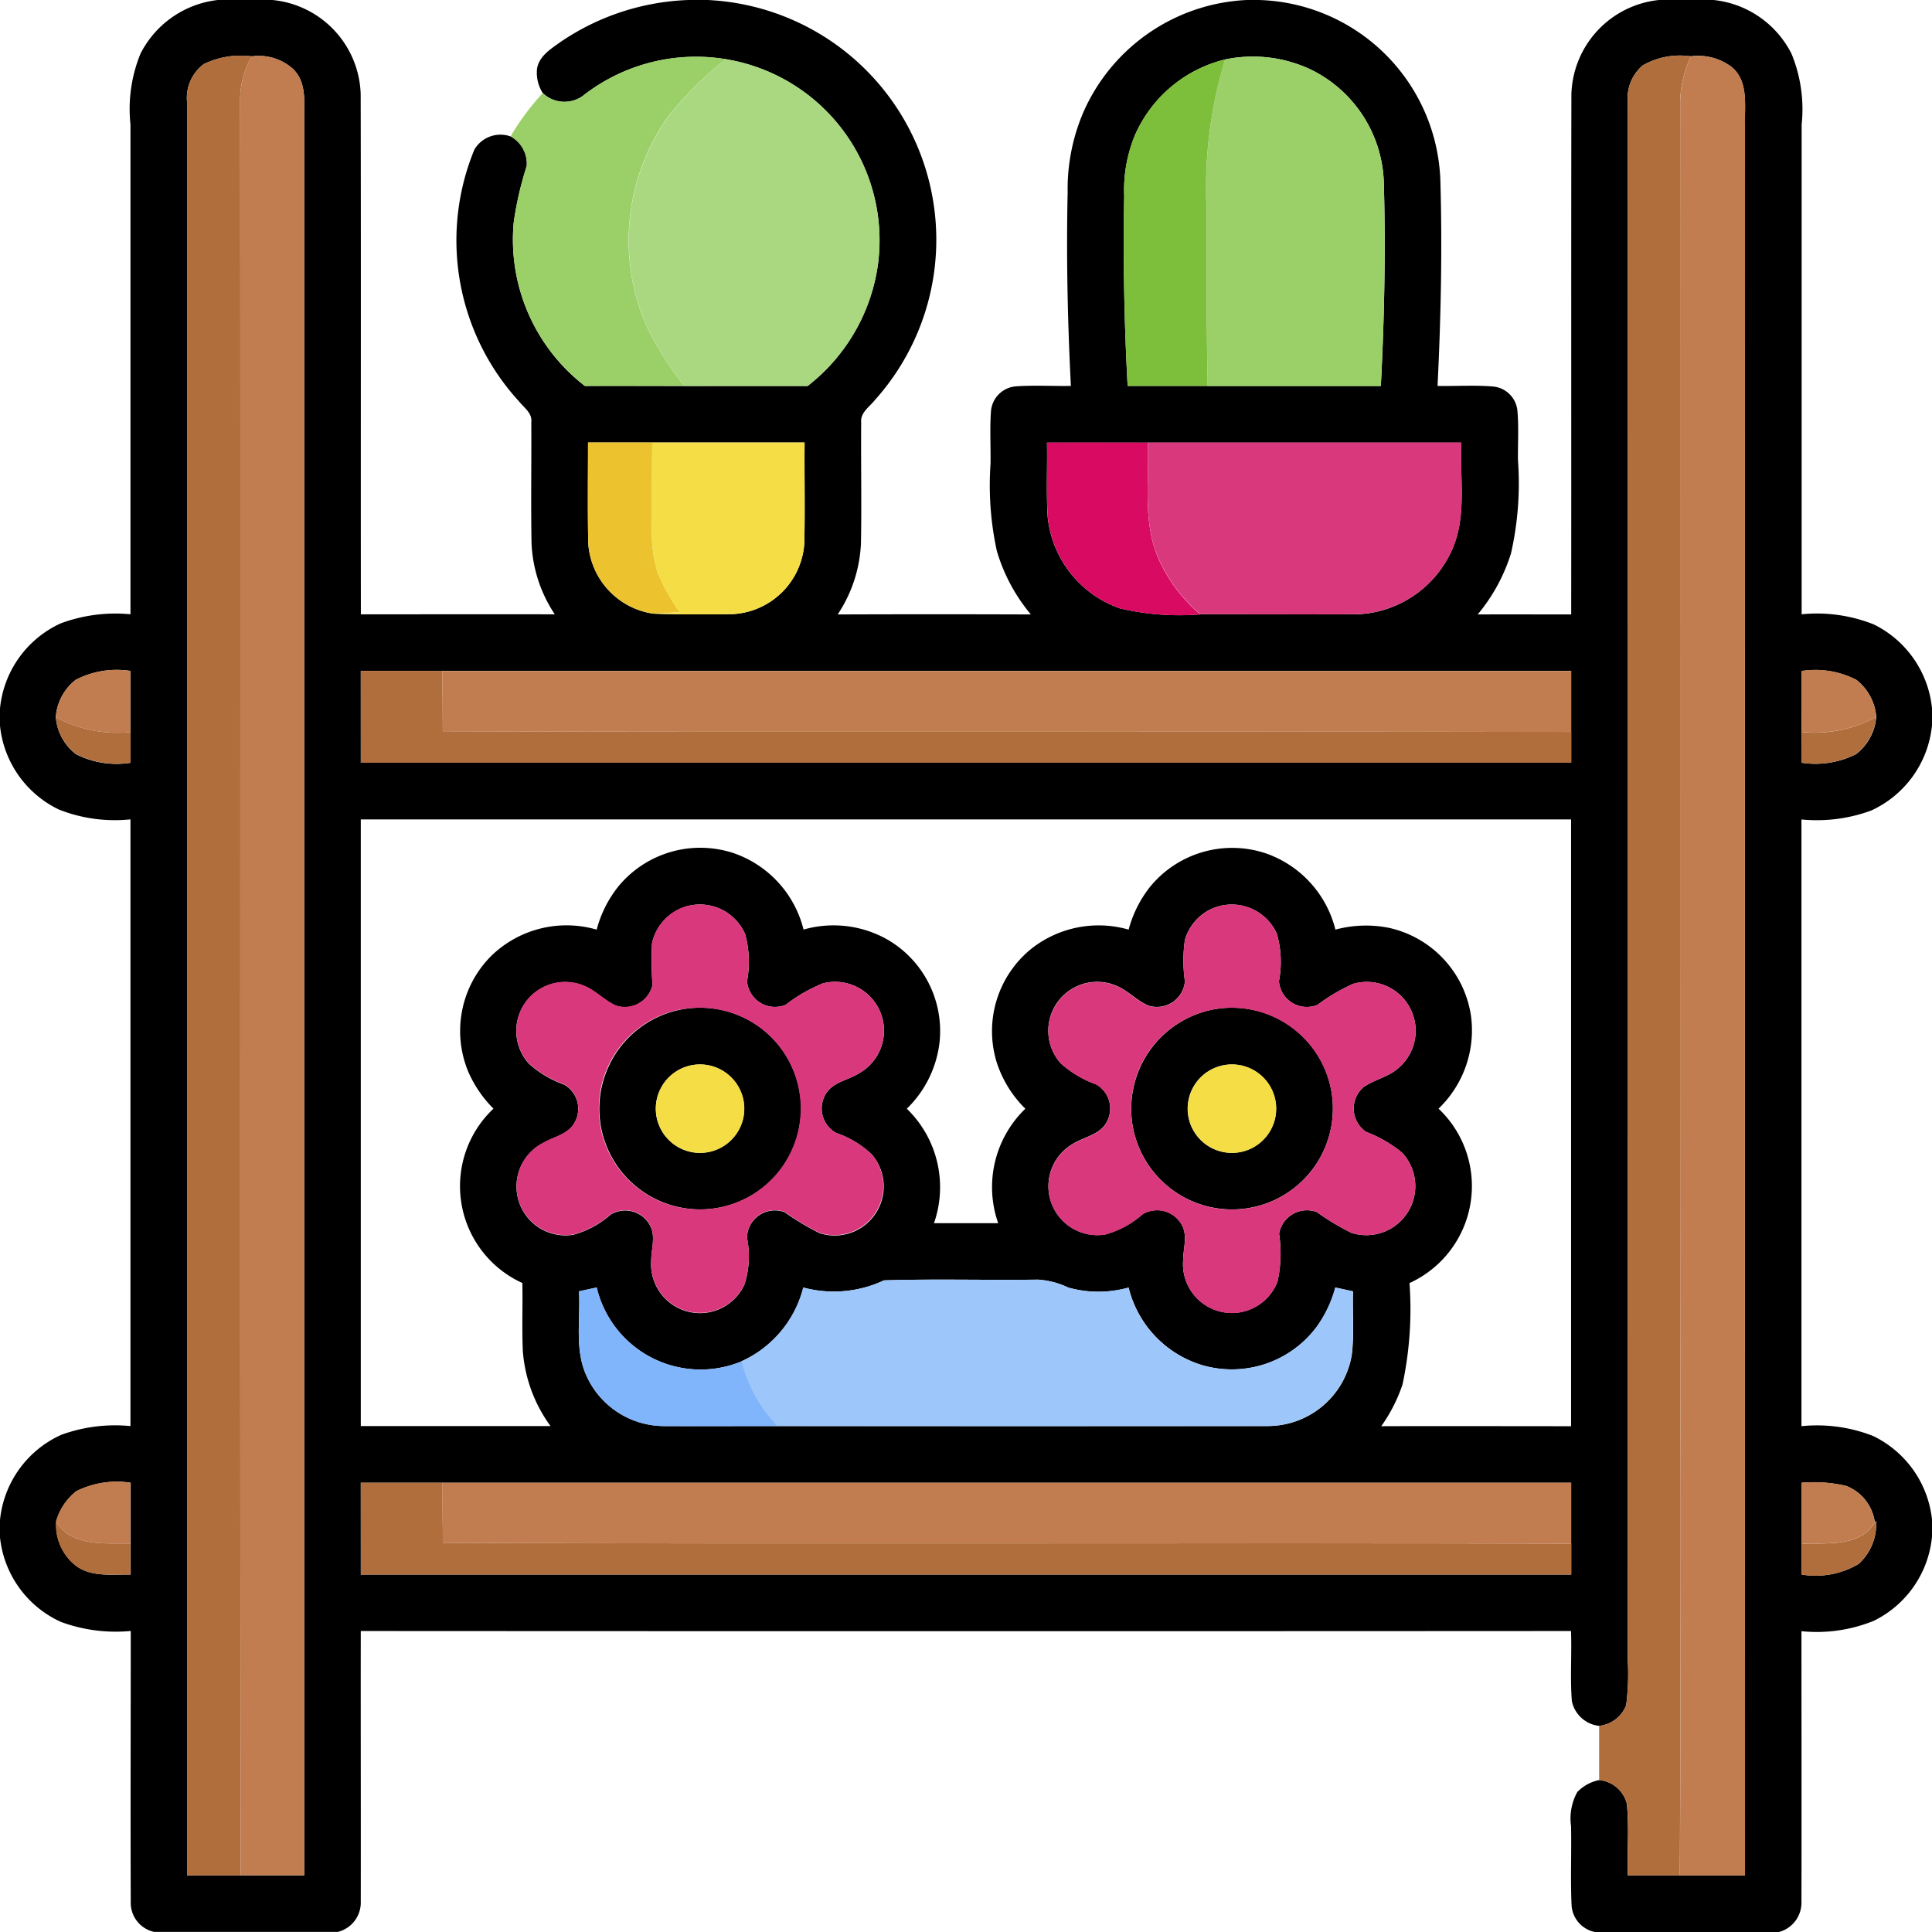 <svg xmlns="http://www.w3.org/2000/svg" width="83" height="83" viewBox="0 0 83 83"><path d="M9.357,0H11.7a4.19,4.19,0,0,1,3.795,4.048c.016,7.447,0,14.9.008,22.344,2.777,0,5.555-.006,8.332,0a5.947,5.947,0,0,1-1-3.056c-.031-1.731,0-3.463-.01-5.194.05-.391-.31-.626-.525-.895A10.24,10.24,0,0,1,20.38,6.426a1.3,1.3,0,0,1,1.558-.564,1.332,1.332,0,0,1,.691,1.271,14.448,14.448,0,0,0-.558,2.422,7.938,7.938,0,0,0,3.056,7.027c1.422-.008,2.845,0,4.267,0,1.769,0,3.536,0,5.3,0a8,8,0,0,0,3.02-5.213A7.882,7.882,0,0,0,25.13,4.048,1.352,1.352,0,0,1,23.318,4a1.624,1.624,0,0,1-.245-1.06c.091-.522.571-.825.968-1.11A10.4,10.4,0,0,1,29.577,0h.82a10.31,10.31,0,0,1,7.2,17.174c-.235.3-.644.548-.6.978-.015,1.728.023,3.458-.01,5.186a5.96,5.96,0,0,1-1,3.059q4.148-.015,8.3,0a7.571,7.571,0,0,1-1.462-2.728,13.24,13.24,0,0,1-.272-3.727c.013-.747-.034-1.5.018-2.245A1.165,1.165,0,0,1,43.62,16.6c.794-.06,1.59-.006,2.386-.021-.141-2.767-.2-5.539-.139-8.311a8.391,8.391,0,0,1,.655-3.4A8.077,8.077,0,0,1,53.566,0h.514a8.031,8.031,0,0,1,7.8,7.78c.083,2.933.023,5.868-.122,8.8.806.016,1.613-.044,2.417.028a1.155,1.155,0,0,1,1.016,1.059c.062.705.01,1.414.023,2.12a13.631,13.631,0,0,1-.3,3.985,7.653,7.653,0,0,1-1.431,2.625c1.339-.006,2.678,0,4.017,0,.008-7.447-.006-14.9.008-22.345A4.193,4.193,0,0,1,71.271,0h2.346a4.243,4.243,0,0,1,3.349,2.313A6.267,6.267,0,0,1,77.4,5.351q0,10.519,0,21.039a6.6,6.6,0,0,1,3.1.436,4.516,4.516,0,0,1,2.5,3.6v.733a4.509,4.509,0,0,1-2.608,3.66,6.754,6.754,0,0,1-3,.386q0,13.034,0,26.064a6.616,6.616,0,0,1,3.069.418A4.513,4.513,0,0,1,83,65.28v.736a4.5,4.5,0,0,1-2.5,3.615,6.5,6.5,0,0,1-3.108.446c0,3.874.008,7.749,0,11.623a1.306,1.306,0,0,1-.965,1.3H68.517a1.25,1.25,0,0,1-1-1.127c-.053-1.14,0-2.279-.024-3.419a2.352,2.352,0,0,1,.269-1.467,1.8,1.8,0,0,1,.937-.514,1.352,1.352,0,0,1,1.192,1.02c.1,1.02.011,2.049.041,3.074q1.114,0,2.232,0,1.4,0,2.8,0,0-37.605,0-75.212c-.019-.828.152-1.842-.546-2.456A2.377,2.377,0,0,0,72.64,2.42a3.221,3.221,0,0,0-2.062.387,1.835,1.835,0,0,0-.647,1.569q.007,33.474,0,66.95a10.552,10.552,0,0,1-.07,1.934,1.405,1.405,0,0,1-1.161.885,1.349,1.349,0,0,1-1.172-1.063c-.078-1,0-2.009-.036-3.012q-26,.015-51.993,0c-.006,3.874.006,7.75,0,11.625a1.3,1.3,0,0,1-.982,1.3h-7.9a1.28,1.28,0,0,1-1-1.3c-.015-3.876,0-7.752,0-11.628a6.8,6.8,0,0,1-3-.389A4.5,4.5,0,0,1,0,66.047V65.3a4.5,4.5,0,0,1,2.644-3.664,6.783,6.783,0,0,1,2.96-.371q0-13.031,0-26.064a6.535,6.535,0,0,1-3.074-.423A4.5,4.5,0,0,1,0,31.182v-.749a4.5,4.5,0,0,1,2.605-3.651,6.742,6.742,0,0,1,3-.392q0-10.522,0-21.042a6.276,6.276,0,0,1,.43-3.04A4.261,4.261,0,0,1,9.357,0m-.6,2.753a1.807,1.807,0,0,0-.721,1.624q.007,38.094,0,76.191h2.305c.909,0,1.819,0,2.728,0q0-37.686,0-75.373c-.01-.754.122-1.644-.475-2.227a2.2,2.2,0,0,0-1.777-.546,3.619,3.619,0,0,0-2.062.332m43.877-.2a5.7,5.7,0,0,0-3.879,3.265,6.21,6.21,0,0,0-.456,2.61q-.078,4.075.148,8.151h3.438q3.72,0,7.439,0c.152-2.929.211-5.865.126-8.8A5.592,5.592,0,0,0,56.339,3a5.84,5.84,0,0,0-3.707-.446M25.262,19.007c0,1.446-.021,2.89.01,4.335a3.271,3.271,0,0,0,2.777,3.02c1.14.039,2.279.036,3.419.021a3.257,3.257,0,0,0,3.087-3.053c.031-1.44,0-2.881.011-4.32H28.022c-.921,0-1.84,0-2.761,0m19.717.006c.021,1.057-.036,2.116.029,3.172a4.667,4.667,0,0,0,3.1,3.947,11.227,11.227,0,0,0,3.456.259c2.214-.006,4.427,0,6.64,0a4.663,4.663,0,0,0,4.176-2.772c.648-1.448.324-3.074.4-4.606q-6.738,0-13.475,0c-1.444,0-2.889,0-4.332,0M3.252,29.206a2.232,2.232,0,0,0-.854,1.6A2.231,2.231,0,0,0,3.265,32.4a3.847,3.847,0,0,0,2.339.371V31.451c0-.877,0-1.752,0-2.628a3.839,3.839,0,0,0-2.351.383M15.5,28.823v3.944q26,0,52,0V28.823q-24.251,0-48.5,0H15.5m61.9,0c0,.875,0,1.749,0,2.625,0,.439,0,.88,0,1.32a3.877,3.877,0,0,0,2.344-.373,2.257,2.257,0,0,0,.861-1.589,2.229,2.229,0,0,0-.858-1.6,3.847,3.847,0,0,0-2.346-.379M15.5,35.2q0,13.031,0,26.066c2.717,0,5.436,0,8.152,0a6.246,6.246,0,0,1-1.192-3.247c-.041-.968,0-1.937-.019-2.9A4.573,4.573,0,0,1,21.2,47.628a5.115,5.115,0,0,1-1.086-1.594,4.559,4.559,0,0,1,1-4.977,4.639,4.639,0,0,1,4.52-1.119,5,5,0,0,1,.937-1.863,4.556,4.556,0,0,1,5-1.405,4.661,4.661,0,0,1,2.95,3.265,4.7,4.7,0,0,1,3.579.415,4.541,4.541,0,0,1,2.266,4.4,4.725,4.725,0,0,1-1.409,2.881,4.688,4.688,0,0,1,1.167,4.918q1.379,0,2.759,0a4.679,4.679,0,0,1,1.167-4.918,4.882,4.882,0,0,1-1.253-2.064,4.554,4.554,0,0,1,1.519-4.815,4.668,4.668,0,0,1,4.171-.815,5.051,5.051,0,0,1,.931-1.851,4.557,4.557,0,0,1,5.016-1.407,4.66,4.66,0,0,1,2.936,3.258,5.032,5.032,0,0,1,2.325-.071,4.557,4.557,0,0,1,3.492,3.724A4.658,4.658,0,0,1,61.8,47.628a4.577,4.577,0,0,1-1.247,7.493,15.512,15.512,0,0,1-.3,4.359,6.825,6.825,0,0,1-.914,1.791c2.719-.01,5.437,0,8.156,0q0-13.034,0-26.067-26,0-52,0m14.024,3.729a2.111,2.111,0,0,0-1.509,1.6,17.857,17.857,0,0,0,.019,1.791,1.217,1.217,0,0,1-1.555.885c-.473-.2-.827-.6-1.292-.815a2.1,2.1,0,0,0-2.464,3.3,4.545,4.545,0,0,0,1.527.906,1.2,1.2,0,0,1,.439,1.631c-.274.506-.892.606-1.352.874a2.1,2.1,0,0,0,1.3,3.941,4.02,4.02,0,0,0,1.6-.864,1.207,1.207,0,0,1,1.694.467c.255.47.049,1.015.05,1.516a2.1,2.1,0,0,0,4.007,1.016,3.917,3.917,0,0,0,.107-2,1.2,1.2,0,0,1,1.613-1.106,11.558,11.558,0,0,0,1.5.9A2.107,2.107,0,0,0,37.457,49.6a4.13,4.13,0,0,0-1.532-.927,1.2,1.2,0,0,1-.459-1.66c.3-.524.948-.6,1.423-.893a2.1,2.1,0,0,0-1.538-3.873,6.672,6.672,0,0,0-1.592.918,1.206,1.206,0,0,1-1.666-1.01,4.521,4.521,0,0,0-.079-2.017,2.116,2.116,0,0,0-2.488-1.209m22.588.088a2.114,2.114,0,0,0-1.209,1.36,6.189,6.189,0,0,0,0,1.782A1.207,1.207,0,0,1,49.336,43.2c-.507-.214-.882-.657-1.4-.861a2.1,2.1,0,0,0-2.36,3.348,4.607,4.607,0,0,0,1.521.9,1.2,1.2,0,0,1,.451,1.611c-.29.556-.976.639-1.465.948a2.1,2.1,0,0,0,1.4,3.886,4.033,4.033,0,0,0,1.6-.866,1.21,1.21,0,0,1,1.7.478c.243.467.045,1.005.045,1.5a2.1,2.1,0,0,0,4.054.914A5.6,5.6,0,0,0,54.95,53a1.215,1.215,0,0,1,1.621-.929,10.454,10.454,0,0,0,1.49.895,2.106,2.106,0,0,0,2.169-3.451,5.516,5.516,0,0,0-1.54-.888,1.211,1.211,0,0,1-.126-1.91c.481-.35,1.112-.447,1.551-.866a2.1,2.1,0,0,0-1.987-3.583,7.858,7.858,0,0,0-1.516.895,1.2,1.2,0,0,1-1.668-1.012,4.358,4.358,0,0,0-.092-2.041,2.123,2.123,0,0,0-2.738-1.093M37.977,55.005a5.068,5.068,0,0,1-3.463.31,4.762,4.762,0,0,1-2.655,3.169,4.587,4.587,0,0,1-6.225-3.172c-.255.053-.507.109-.76.165.068,1.209-.2,2.492.324,3.633a3.666,3.666,0,0,0,3.335,2.154c1.626.008,3.254,0,4.879,0q10.531,0,21.064,0a3.659,3.659,0,0,0,3.6-3.067c.109-.9.024-1.814.053-2.719-.255-.057-.507-.112-.76-.165a5.13,5.13,0,0,1-.822,1.718A4.551,4.551,0,0,1,51.7,58.663a4.634,4.634,0,0,1-3.213-3.349,4.773,4.773,0,0,1-2.592,0,3.554,3.554,0,0,0-1.3-.34c-2.2.028-4.411-.037-6.611.032m-34.7,9.055a2.515,2.515,0,0,0-.866,1.3,2.235,2.235,0,0,0,.744,1.82c.671.6,1.626.446,2.451.464V66.311q0-1.306,0-2.612a3.9,3.9,0,0,0-2.328.362M15.5,63.7v3.943q26,0,52,0V66.314c0-.872,0-1.744,0-2.615q-24.253,0-48.5,0-1.748,0-3.5,0m61.9,0c0,.872,0,1.746,0,2.62q0,.661,0,1.324a3.63,3.63,0,0,0,2.443-.452,2.289,2.289,0,0,0,.754-1.855l-.052.075a1.955,1.955,0,0,0-1.234-1.576A6.184,6.184,0,0,0,77.4,63.7Z"/><path d="M162.282,267.137a4.333,4.333,0,1,1-3.5,4.618,4.345,4.345,0,0,1,3.5-4.618m.3,2.43a1.9,1.9,0,1,0,2.351,1.358A1.906,1.906,0,0,0,162.58,269.567Z" transform="translate(-133.02 -223.768)"/><path d="M303.235,267.074a4.333,4.333,0,1,1-3.485,4.777,4.356,4.356,0,0,1,3.485-4.777m.318,2.425a1.9,1.9,0,1,0,2.329,1.352A1.9,1.9,0,0,0,303.553,269.5Z" transform="translate(-251.123 -223.705)"/><g transform="translate(2.398 2.42)"><path d="M50.264,15.262a3.619,3.619,0,0,1,2.062-.332,3.732,3.732,0,0,0-.5,1.957c.024,25.4-.018,50.794.023,76.191H49.544q0-38.1,0-76.191A1.807,1.807,0,0,1,50.264,15.262Z" transform="translate(-43.906 -14.93)" fill="#b16e3d"/><path d="M425.656,15.317a3.221,3.221,0,0,1,2.062-.387,4.984,4.984,0,0,0-.462,1.947q.019,28.538.006,57.075c-.016,6.376.021,12.75-.019,19.126q-1.119,0-2.232,0c-.029-1.025.062-2.054-.041-3.074a1.352,1.352,0,0,0-1.192-1.02q0-1.165,0-2.328a1.405,1.405,0,0,0,1.161-.885,10.554,10.554,0,0,0,.07-1.934q0-33.474,0-66.95A1.835,1.835,0,0,1,425.656,15.317Z" transform="translate(-357.476 -14.93)" fill="#b16e3d"/><path d="M95.61,177.8h3.5c.013.864.016,1.726.023,2.591,16.159.049,32.32-.006,48.48.028v1.326q-26,0-52,0Z" transform="translate(-82.508 -151.397)" fill="#b16e3d"/><path d="M14.79,190.06A5.549,5.549,0,0,0,18,190.7v1.316a3.847,3.847,0,0,1-2.339-.371A2.231,2.231,0,0,1,14.79,190.06Z" transform="translate(-14.79 -161.67)" fill="#b16e3d"/><path d="M477.424,190.672a5.5,5.5,0,0,0,3.2-.642,2.258,2.258,0,0,1-.861,1.589,3.877,3.877,0,0,1-2.344.373C477.422,191.552,477.422,191.111,477.424,190.672Z" transform="translate(-402.425 -161.645)" fill="#b16e3d"/><path d="M95.61,392.934q1.748,0,3.5,0c.01.859.015,1.72.031,2.579,16.157.065,32.317-.006,48.474.036v1.328q-26,0-52,0Z" transform="translate(-82.508 -331.655)" fill="#b16e3d"/><path d="M15.6,405a2.235,2.235,0,0,1-.744-1.82c.652,1.1,2.1.932,3.2.952v1.333C17.23,405.446,16.275,405.6,15.6,405Z" transform="translate(-14.849 -340.241)" fill="#b16e3d"/><path d="M480.569,403.115l.052-.075a2.289,2.289,0,0,1-.754,1.855,3.63,3.63,0,0,1-2.443.452q0-.664,0-1.324C478.487,403.982,479.925,404.181,480.569,403.115Z" transform="translate(-402.425 -340.124)" fill="#b16e3d"/></g><g transform="translate(2.398 2.42)"><path d="M64.13,14.927a2.2,2.2,0,0,1,1.777.546c.6.584.465,1.474.475,2.227q0,37.686,0,75.373c-.909,0-1.819,0-2.728,0-.041-25.4,0-50.794-.023-76.191A3.732,3.732,0,0,1,64.13,14.927Z" transform="translate(-55.711 -14.927)" fill="#c17d4f"/><path d="M445.635,14.93a2.377,2.377,0,0,1,1.782.478c.7.614.527,1.628.546,2.456q-.01,37.608,0,75.212-1.4,0-2.8,0c.041-6.376,0-12.75.019-19.126q-.015-28.538-.006-57.075A4.983,4.983,0,0,1,445.635,14.93Z" transform="translate(-375.393 -14.929)" fill="#c17d4f"/><path d="M15.644,178.153a3.839,3.839,0,0,1,2.351-.383c0,.875,0,1.751,0,2.628a5.549,5.549,0,0,1-3.207-.64A2.232,2.232,0,0,1,15.644,178.153Z" transform="translate(-14.79 -151.367)" fill="#c17d4f"/><path d="M117.19,177.8q24.251,0,48.5,0v2.618c-16.161-.034-32.321.021-48.48-.028C117.206,179.523,117.2,178.66,117.19,177.8Z" transform="translate(-100.59 -151.393)" fill="#c17d4f"/><path d="M477.43,177.768a3.847,3.847,0,0,1,2.346.379,2.229,2.229,0,0,1,.858,1.6,5.5,5.5,0,0,1-3.2.642C477.428,179.517,477.426,178.644,477.43,177.768Z" transform="translate(-402.43 -151.365)" fill="#c17d4f"/><path d="M15.726,393.264a3.9,3.9,0,0,1,2.328-.362q0,1.306,0,2.612c-1.093-.019-2.543.151-3.2-.952A2.515,2.515,0,0,1,15.726,393.264Z" transform="translate(-14.849 -331.623)" fill="#c17d4f"/><path d="M117.18,392.934q24.253,0,48.5,0c0,.871,0,1.743,0,2.615-16.157-.042-32.317.029-48.474-.036C117.195,394.654,117.19,393.793,117.18,392.934Z" transform="translate(-100.582 -331.654)" fill="#c17d4f"/><path d="M477.43,392.9a6.185,6.185,0,0,1,1.91.136,1.955,1.955,0,0,1,1.234,1.576c-.644,1.067-2.081.867-3.145.908C477.428,394.649,477.426,393.775,477.43,392.9Z" transform="translate(-402.43 -331.624)" fill="#c17d4f"/></g><g transform="translate(21.938 2.434)"><path d="M138.522,16.627a7.861,7.861,0,0,1,6.06-1.506,14.44,14.44,0,0,0-2.5,2.485,9.2,9.2,0,0,0-.955,8.893,14.193,14.193,0,0,0,1.657,2.657c-1.422,0-2.845,0-4.267,0a7.938,7.938,0,0,1-3.056-7.027,14.447,14.447,0,0,1,.558-2.422,1.332,1.332,0,0,0-.691-1.271,10.742,10.742,0,0,1,1.38-1.858A1.352,1.352,0,0,0,138.522,16.627Z" transform="translate(-135.33 -15.013)" fill="#9bd069"/><path d="M320.527,15.154a5.84,5.84,0,0,1,3.707.446,5.592,5.592,0,0,1,3.109,4.784c.084,2.931.026,5.867-.126,8.8q-3.72,0-7.439,0c-.052-2.553-.057-5.106-.049-7.661A18.89,18.89,0,0,1,320.527,15.154Z" transform="translate(-289.833 -15.034)" fill="#9bd069"/></g><g transform="translate(27.009 2.542)"><path d="M170.791,15.68a7.886,7.886,0,0,1,6.528,8.827,8,8,0,0,1-3.02,5.213c-1.769-.008-3.536,0-5.3,0a14.193,14.193,0,0,1-1.657-2.657,9.2,9.2,0,0,1,.955-8.893A14.44,14.44,0,0,1,170.791,15.68Z" transform="translate(-166.61 -15.68)" fill="#aad880"/></g><g transform="translate(48.278 2.553)"><path d="M298.284,19.015a5.7,5.7,0,0,1,3.879-3.265,18.889,18.889,0,0,0-.8,6.364c-.008,2.555,0,5.108.049,7.661h-3.438q-.221-4.071-.148-8.151A6.21,6.21,0,0,1,298.284,19.015Z" transform="translate(-297.809 -15.75)" fill="#7dbe3b"/></g><g transform="translate(25.255 19.007)"><path d="M155.8,117.25c.921,0,1.84,0,2.761,0-.019,1.175-.01,2.352-.018,3.529a6.264,6.264,0,0,0,.242,2.046,8.407,8.407,0,0,0,.95,1.71c-.383.026-.765.058-1.148.066a3.271,3.271,0,0,1-2.777-3.02C155.778,120.14,155.8,118.7,155.8,117.25Z" transform="translate(-155.793 -117.25)" fill="#ecc32e"/></g><g transform="translate(28.004 19.011)"><path d="M172.768,117.27h6.543c-.01,1.44.019,2.881-.011,4.32a3.257,3.257,0,0,1-3.087,3.053c-1.14.015-2.279.018-3.419-.021.383-.008.765-.041,1.148-.066a8.408,8.408,0,0,1-.95-1.71,6.264,6.264,0,0,1-.242-2.046C172.758,119.622,172.748,118.445,172.768,117.27Z" transform="translate(-172.75 -117.27)" fill="#f4dd45"/><path d="M175.171,282.132a1.9,1.9,0,1,1-1.344,2.213A1.9,1.9,0,0,1,175.171,282.132Z" transform="translate(-173.615 -255.343)" fill="#f4dd45"/><path d="M316.152,282.127a1.9,1.9,0,1,1-1.363,2.206A1.9,1.9,0,0,1,316.152,282.127Z" transform="translate(-291.727 -255.343)" fill="#f4dd45"/></g><g transform="translate(44.976 19.01)"><path d="M277.444,117.268c1.443-.008,2.887,0,4.332,0,.068,1.662-.229,3.411.456,4.983a6.718,6.718,0,0,0,1.8,2.4,11.227,11.227,0,0,1-3.456-.259,4.667,4.667,0,0,1-3.1-3.947C277.409,119.384,277.465,118.325,277.444,117.268Z" transform="translate(-277.441 -117.264)" fill="#d80a61"/></g><g transform="translate(22.194 19.009)"><path d="M304.141,117.264q6.736,0,13.475,0c-.078,1.532.246,3.158-.4,4.606a4.663,4.663,0,0,1-4.176,2.772c-2.213.01-4.426,0-6.64,0a6.718,6.718,0,0,1-1.8-2.4C303.912,120.674,304.209,118.925,304.141,117.264Z" transform="translate(-277.024 -117.262)" fill="#da387d"/><path d="M144.237,239.745a2.116,2.116,0,0,1,2.488,1.209,4.521,4.521,0,0,1,.079,2.017,1.206,1.206,0,0,0,1.666,1.01,6.673,6.673,0,0,1,1.592-.918,2.1,2.1,0,0,1,1.538,3.873c-.475.292-1.127.37-1.423.893a1.2,1.2,0,0,0,.459,1.66,4.13,4.13,0,0,1,1.532.927,2.107,2.107,0,0,1-2.252,3.364,11.556,11.556,0,0,1-1.5-.9,1.2,1.2,0,0,0-1.613,1.106,3.917,3.917,0,0,1-.107,2,2.1,2.1,0,0,1-4.007-1.016c0-.5.2-1.046-.05-1.516a1.207,1.207,0,0,0-1.694-.467,4.02,4.02,0,0,1-1.6.864,2.1,2.1,0,0,1-1.3-3.941c.46-.267,1.078-.368,1.352-.874a1.2,1.2,0,0,0-.439-1.631,4.545,4.545,0,0,1-1.527-.906,2.1,2.1,0,0,1,2.464-3.3c.465.216.819.614,1.292.815a1.217,1.217,0,0,0,1.555-.885,17.852,17.852,0,0,1-.019-1.791,2.111,2.111,0,0,1,1.509-1.6m-.263,4.44a4.336,4.336,0,1,0,3.774,1.1A4.356,4.356,0,0,0,143.975,244.186Z" transform="translate(-136.906 -219.826)" fill="#da387d"/><path d="M284.939,239.838a2.123,2.123,0,0,1,2.738,1.093,4.359,4.359,0,0,1,.092,2.041,1.2,1.2,0,0,0,1.668,1.012,7.858,7.858,0,0,1,1.516-.895,2.1,2.1,0,0,1,1.987,3.583c-.439.418-1.07.516-1.551.866a1.211,1.211,0,0,0,.126,1.91,5.516,5.516,0,0,1,1.54.888,2.106,2.106,0,0,1-2.169,3.451,10.455,10.455,0,0,1-1.49-.895,1.215,1.215,0,0,0-1.621.929,5.6,5.6,0,0,1-.066,2.067,2.1,2.1,0,0,1-4.054-.914c0-.5.2-1.034-.045-1.5a1.21,1.21,0,0,0-1.7-.478,4.033,4.033,0,0,1-1.6.866,2.1,2.1,0,0,1-1.4-3.886c.49-.31,1.175-.392,1.465-.948a1.2,1.2,0,0,0-.451-1.611,4.607,4.607,0,0,1-1.521-.9,2.1,2.1,0,0,1,2.36-3.348c.514.2.888.647,1.4.861a1.207,1.207,0,0,0,1.568-1.046,6.188,6.188,0,0,1,0-1.782,2.114,2.114,0,0,1,1.209-1.36m0,4.353a4.333,4.333,0,1,0,5.1,3.623A4.356,4.356,0,0,0,284.937,244.191Z" transform="translate(-255.02 -219.831)" fill="#da387d"/></g><g transform="translate(31.859 54.968)"><path d="M202.648,339.117c2.2-.07,4.408,0,6.611-.032a3.555,3.555,0,0,1,1.3.34,4.773,4.773,0,0,0,2.592,0,4.634,4.634,0,0,0,3.213,3.349,4.551,4.551,0,0,0,4.845-1.632,5.13,5.13,0,0,0,.822-1.718c.253.053.506.109.76.165-.029.9.055,1.817-.053,2.719a3.659,3.659,0,0,1-3.6,3.067q-10.531.012-21.064,0a6.1,6.1,0,0,1-1.553-2.783,4.762,4.762,0,0,0,2.655-3.169A5.068,5.068,0,0,0,202.648,339.117Z" transform="translate(-196.53 -339.08)" fill="#9dc6fb"/></g><g transform="translate(24.866 55.312)"><path d="M153.4,341.365c.253-.057.506-.112.76-.165a4.587,4.587,0,0,0,6.225,3.172,6.1,6.1,0,0,0,1.553,2.783c-1.626-.006-3.254,0-4.88,0A3.666,3.666,0,0,1,153.721,345C153.2,343.857,153.465,342.575,153.4,341.365Z" transform="translate(-153.389 -341.2)" fill="#80b4fb"/></g></svg>